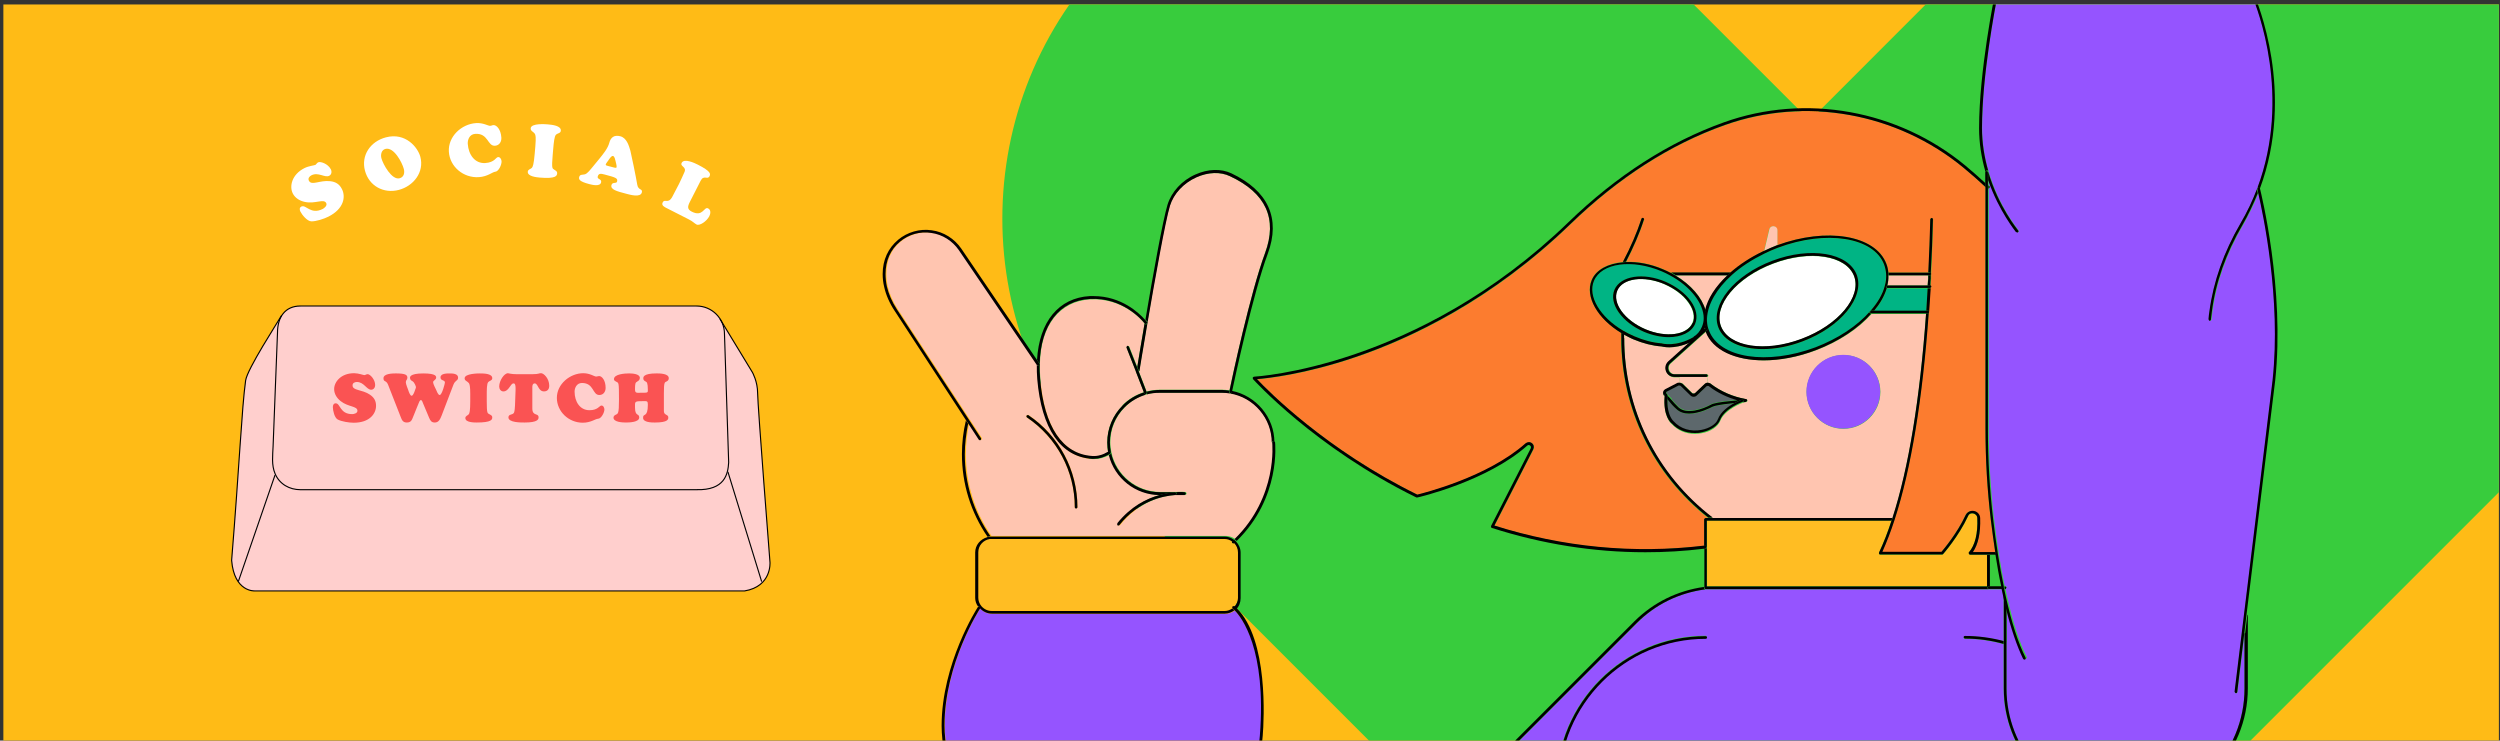 <svg width="557" height="165" viewBox="0 0 557 165" fill="none" xmlns="http://www.w3.org/2000/svg">
<rect x="0" y="0" width="557" height="165" fill="#333333" stroke="none"/>
<g clip-path="url(#clip0_381_21481)">
<rect width="556" height="164" transform="translate(0.75 0.989)" fill="#FFBB16"/>
<g style="mix-blend-mode:lighten">
<path d="M558.046 -9.824C590.685 22.815 590.685 75.727 558.046 108.367L403.206 263.206L247.802 107.802C215.162 75.163 215.162 22.279 247.802 -10.389C280.441 -43.028 333.325 -43.028 365.964 -10.389L403.206 26.853L439.855 -9.824C472.494 -42.464 525.406 -42.464 558.046 -9.824Z" fill="#38CC3D"/>
</g>
<path d="M274.591 135.145C274.591 135.145 274.886 134.949 275.034 135.096C275.575 134.555 275.87 133.866 275.87 133.079V122.944C275.87 122.157 275.575 121.468 275.034 120.877H274.984C274.984 120.877 274.837 121.025 274.788 121.025C274.738 121.025 274.64 121.025 274.542 120.926C274.443 120.828 274.443 120.631 274.542 120.484C274.05 120.139 273.508 119.942 272.918 119.942H220.962C220.962 119.942 220.667 119.942 220.568 119.942C219.092 120.139 218.01 121.418 218.01 122.894V133.03C218.01 133.719 218.256 134.407 218.698 134.899C219.289 135.588 220.125 135.982 221.011 135.982H272.967C273.558 135.982 274.148 135.736 274.64 135.392C274.591 135.293 274.542 135.145 274.64 135.047L274.591 135.145Z" fill="#FFBD23"/>
<path d="M437.793 208.111C437.793 208.111 437.498 207.964 437.498 207.816C437.498 207.668 437.646 207.521 437.793 207.521C449.208 207.521 459.639 201.715 465.641 191.924C467.855 188.332 469.282 184.446 469.971 180.313C456.539 178.542 446.404 167.028 446.404 153.449V143.51C443.599 142.723 440.746 142.33 437.793 142.33C437.597 142.33 437.498 142.182 437.498 142.035C437.498 141.887 437.646 141.739 437.793 141.739C440.696 141.739 443.599 142.133 446.404 142.871V132.932C446.305 132.391 446.158 131.85 446.059 131.309H380.032C374.177 132.047 368.863 134.654 364.73 138.836L266.476 237.09C266.476 237.09 266.328 237.189 266.279 237.189C266.23 237.189 266.131 237.189 266.082 237.09C265.984 236.992 265.935 236.746 266.082 236.648L281.335 221.396C281.728 202.355 277.94 185.676 277.005 181.838C275.381 185.43 273.561 188.48 271.79 191.383C268.838 196.254 266.279 200.485 265.738 205.897C265.738 206.045 265.59 206.192 265.443 206.192C265.246 206.192 265.147 206.045 265.147 205.848C265.689 200.288 268.247 196.008 271.248 191.088C273.118 187.988 275.086 184.741 276.759 180.805C278.973 175.59 280.301 170.128 280.793 164.027C282.319 144.642 276.66 137.557 275.135 136.032C274.545 136.475 273.807 136.77 273.02 136.77H221.064C220.03 136.77 219.046 136.327 218.407 135.54C218.308 135.638 210.485 147.889 210.485 161.567C210.485 169.193 214.323 180.854 217.57 189.267C220.473 196.795 223.179 202.601 223.179 202.65C223.228 202.797 223.179 202.994 223.032 203.044C223.032 203.044 222.933 203.044 222.884 203.044C222.786 203.044 222.638 202.994 222.589 202.847C222.589 202.798 220.079 197.435 217.324 190.399C216.291 195.565 212.306 216.672 213.093 239.452V281.371C213.093 288.85 215.258 295.787 219.391 301.495C220.522 303.069 221.703 304.447 222.982 305.627C229.428 311.728 237.497 313.008 246.894 309.465C247.042 309.416 247.238 309.465 247.288 309.662C247.337 309.809 247.288 310.006 247.091 310.055C243.548 311.384 240.203 312.073 237.054 312.073C231.937 312.073 227.361 310.301 223.376 306.808C224.606 309.071 226.131 311.187 227.952 313.008C232.921 317.977 239.612 320.732 246.697 320.732C253.782 320.732 260.473 317.977 265.443 313.008L279.367 299.084L329.502 256.23L372.848 219.772V207.275C357.744 203.929 346.772 190.35 346.772 174.851C346.772 156.549 361.68 141.641 379.982 141.641C380.179 141.641 380.278 141.788 380.278 141.936C380.278 142.084 380.13 142.231 379.982 142.231C362.024 142.231 347.362 156.844 347.362 174.851C347.362 190.153 358.236 203.585 373.193 206.734C375.407 207.176 377.719 207.422 379.982 207.422C380.179 207.422 380.278 207.57 380.278 207.718C380.278 207.865 380.13 208.013 379.982 208.013C377.768 208.013 375.603 207.767 373.439 207.373V251.113H465.592V193.007C459.393 202.453 449.11 208.062 437.793 208.062V208.111Z" fill="#9554FF"/>
<path d="M250.09 90.273C251.418 88.945 253.091 87.961 254.862 87.371L253.091 82.795C253.091 82.795 253.091 82.795 253.091 82.746L251.024 77.481C251.024 77.481 251.024 77.137 251.221 77.088C251.369 77.038 251.566 77.088 251.615 77.284L253.386 81.762C253.632 80.237 254.222 76.596 255.01 72.069C254.419 71.331 250.139 66.313 242.906 66.706C236.067 67.1 231.836 72.512 231.688 81.171C231.688 82.254 231.688 83.336 231.787 84.468C232.672 95.144 236.805 101.245 243.349 101.688C244.579 101.786 245.76 101.442 246.892 100.753C246.744 100.064 246.695 99.326 246.695 98.588C246.695 95.439 247.925 92.537 250.139 90.323L250.09 90.273Z" fill="#FFC5B0"/>
<path d="M283.445 98.589C283.445 93.226 279.46 88.503 274.146 87.618C273.556 87.519 272.965 87.47 272.375 87.47H258.451C257.467 87.47 256.434 87.617 255.45 87.863C253.629 88.355 251.957 89.339 250.628 90.717C248.513 92.833 247.381 95.588 247.381 98.54C247.381 99.327 247.479 100.065 247.627 100.803C248.709 105.92 253.285 109.61 258.5 109.61H261.944C263.224 109.512 264.011 109.61 264.06 109.61C264.208 109.61 264.355 109.758 264.355 109.955C264.355 110.151 264.208 110.25 264.06 110.25H261.994C259.189 110.447 253.876 111.578 249.595 116.941C249.546 117.04 249.447 117.04 249.349 117.04C249.3 117.04 249.201 117.04 249.152 116.99C249.005 116.892 249.005 116.695 249.152 116.547C252.153 112.759 255.696 111.037 258.55 110.25C253.187 110.25 248.513 106.511 247.184 101.344C246.102 101.935 245.019 102.279 243.888 102.279C243.74 102.279 243.593 102.279 243.445 102.279C236.508 101.836 232.178 95.539 231.292 84.518C231.194 83.435 231.145 82.353 231.194 81.27L213.826 55.686C212.399 53.62 210.185 52.193 207.676 51.848C205.167 51.504 202.657 52.242 200.689 53.816C198.574 55.538 197.491 58.048 197.491 61C197.491 61.885 197.59 62.82 197.786 63.755C198.18 65.477 198.918 67.199 200.05 68.921L218.746 97.556C218.746 97.556 218.795 97.9 218.648 97.999C218.598 97.999 218.549 98.048 218.5 98.048C218.402 98.048 218.303 97.999 218.254 97.9L215.942 94.358C215.45 96.572 215.204 98.835 215.204 101.148C215.204 107.691 217.172 114.038 220.911 119.401C221.009 119.401 221.108 119.401 221.206 119.401H273.162C273.9 119.401 274.638 119.696 275.229 120.09C285.02 110.594 283.642 98.688 283.642 98.54L283.445 98.589ZM239.755 113.3C239.755 113.3 239.46 113.153 239.46 113.005C239.46 104.985 235.474 97.556 228.832 93.029C228.685 92.931 228.635 92.734 228.734 92.587C228.832 92.439 229.029 92.39 229.177 92.488C236.016 97.113 240.05 104.739 240.05 112.956C240.05 113.153 239.903 113.251 239.755 113.251V113.3Z" fill="#FFC5B0"/>
<path d="M258.407 86.832H272.331C272.873 86.832 273.414 86.881 273.906 86.98C274.447 84.52 278.58 65.184 281.827 56.377C284.681 48.751 282.024 42.994 274.004 39.255C271.889 38.271 269.182 38.369 266.526 39.501C263.672 40.78 261.458 43.142 260.621 45.848C259.539 49.292 257.276 61.986 255.603 72.022C254.57 78.025 253.832 82.601 253.832 82.601C253.832 82.65 253.783 82.699 253.733 82.748L255.455 87.225C256.39 86.98 257.374 86.832 258.358 86.832H258.407Z" fill="#FFC5B0"/>
<path d="M370.827 63.311C366.202 61.343 361.479 61.983 360.298 64.738C359.117 67.493 361.922 71.331 366.547 73.348C371.172 75.316 375.895 74.677 377.076 71.922C377.617 70.593 377.322 69.019 376.141 67.395C374.96 65.722 373.041 64.295 370.778 63.311H370.827Z" fill="white"/>
<path d="M372.452 88.996C372.846 89.439 373.338 90.03 374.027 90.669C375.798 92.342 379.439 91.063 381.309 90.03C381.899 89.734 383.424 89.439 386.229 89.193L387.163 89.095C384.851 88.455 382.735 87.422 380.915 86.044L380.816 85.946C380.816 85.946 380.423 85.847 380.275 85.946L378.11 88.012C377.717 88.406 377.077 88.406 376.684 88.012L374.519 85.897C374.519 85.897 374.322 85.798 374.224 85.798C374.174 85.798 374.076 85.798 374.027 85.798L371.468 87.127C371.468 87.127 371.271 87.373 371.271 87.422C371.271 87.57 371.321 87.717 371.468 87.816C371.813 88.062 372.108 88.455 372.502 88.898L372.452 88.996Z" fill="#5D686C"/>
<path d="M379.636 70.889C379.636 67.592 376.585 63.755 372.009 61.295C371.468 60.999 370.927 60.753 370.287 60.458C363.645 57.605 356.855 58.588 355.183 62.574C353.756 65.969 356.462 70.643 361.726 73.693C362.514 74.136 363.35 74.579 364.186 74.923C366.253 75.809 368.27 76.301 370.287 76.498C370.386 76.498 373.436 77.334 377.421 75.071C378.209 74.628 378.848 73.841 379.291 72.857C379.537 72.266 379.685 71.578 379.685 70.938L379.636 70.889ZM377.668 72.168C376.831 74.087 374.568 75.12 371.763 75.12C370.041 75.12 368.172 74.727 366.302 73.939C361.333 71.824 358.381 67.592 359.709 64.542C361.037 61.491 366.105 60.704 371.074 62.771C373.436 63.804 375.453 65.28 376.683 67.051C377.963 68.822 378.307 70.643 377.668 72.168Z" fill="#00B484"/>
<path d="M379.982 69.069C380.622 66.51 382.295 63.853 384.903 61.344H373.291C376.784 63.46 379.195 66.264 379.982 69.069Z" fill="#FFC5B0"/>
<path d="M438.678 123.435C438.678 123.435 438.678 123.189 438.678 123.09C440.055 121.516 440.646 118.908 440.547 115.464C440.547 114.825 440.055 114.529 439.662 114.431C439.268 114.333 438.727 114.431 438.481 115.021C436.365 119.548 432.97 123.435 432.921 123.484C432.872 123.533 432.773 123.582 432.675 123.582H418.899C418.899 123.582 418.702 123.533 418.653 123.435C418.604 123.336 418.604 123.238 418.653 123.14C419.637 120.975 420.572 118.564 421.457 115.956H380.325V130.618H442.761V123.582H438.923C438.923 123.582 438.677 123.533 438.628 123.386L438.678 123.435Z" fill="#FFBD23"/>
<path d="M374.174 83.977V85.256C374.42 85.256 374.715 85.305 374.912 85.502L377.077 87.618C377.077 87.618 377.47 87.766 377.667 87.618L379.832 85.552C379.832 85.552 380.275 85.305 380.521 85.256L380.324 83.928H374.272L374.174 83.977Z" fill="#FFC5B0"/>
<path d="M379.638 73.396L379.932 73.151C379.932 73.151 379.932 73.003 379.932 72.905C379.932 72.954 379.932 73.003 379.883 73.052C379.834 73.15 379.736 73.249 379.687 73.347L379.638 73.396Z" fill="#FFC5B0"/>
<path d="M417.077 69.855C414.125 73.2 409.746 76.103 404.679 78.022C400.644 79.547 396.659 80.285 393.067 80.285C386.77 80.285 381.751 78.071 380.177 73.939V73.84L372.255 80.974C371.714 81.466 371.714 82.057 371.911 82.499C372.059 82.942 372.502 83.385 373.19 83.385H380.324C380.324 83.385 380.62 83.533 380.62 83.68C380.62 83.828 380.521 83.975 380.324 83.975L380.521 85.304C380.521 85.304 380.964 85.304 381.161 85.501L381.259 85.599C383.473 87.272 386.179 88.403 388.984 88.945H389.082C389.23 88.945 389.328 89.141 389.328 89.289C389.328 89.437 389.181 89.535 389.033 89.584L388.344 89.683C388.344 89.683 388.344 89.683 388.295 89.732C388.295 89.732 384.26 91.208 383.276 93.766C382.784 95.046 381.161 96.177 379.144 96.522C378.602 96.62 378.11 96.669 377.618 96.669C375.601 96.669 373.83 95.931 372.551 94.553C372.255 94.357 370.533 92.832 370.927 88.354C370.73 88.108 370.583 87.862 370.632 87.567C370.632 87.223 370.878 86.927 371.173 86.78L373.731 85.451C373.731 85.451 374.027 85.353 374.223 85.353V84.074H373.141C372.305 84.074 371.567 83.582 371.271 82.795C370.976 82.007 371.173 81.171 371.813 80.581L376.634 76.251C374.715 77.137 373.043 77.382 371.911 77.382C370.878 77.382 370.238 77.186 370.189 77.186C368.172 77.038 366.056 76.497 363.941 75.611C363.252 75.316 362.563 74.972 361.874 74.578C361.874 74.873 361.874 75.168 361.874 75.464C361.874 91.257 369.057 105.821 381.604 115.464H421.653C425.245 104.345 427.754 89.043 429.132 69.953H417.077V69.855ZM410.731 95.538C406.204 95.538 402.514 91.848 402.514 87.321C402.514 82.795 406.204 79.105 410.731 79.105C415.257 79.105 418.947 82.795 418.947 87.321C418.947 91.848 415.257 95.538 410.731 95.538Z" fill="#FFC5B0"/>
<path d="M383.423 72.709C385.194 77.334 393.263 78.613 401.431 75.513C409.598 72.413 414.863 66.165 413.091 61.54C411.32 56.915 403.251 55.636 395.084 58.736C386.916 61.835 381.652 68.084 383.423 72.709Z" fill="white"/>
<path d="M372.947 94.015C374.423 95.638 376.686 96.327 379.048 95.884C380.868 95.54 382.295 94.605 382.738 93.523C383.377 91.801 385.148 90.571 386.477 89.882H386.28C383.623 90.128 382.049 90.423 381.606 90.669C381.212 90.866 378.752 92.194 376.391 92.194C375.358 92.194 374.374 91.948 373.586 91.21C372.848 90.571 372.356 89.98 371.963 89.488C371.815 89.291 371.668 89.095 371.52 88.947C371.323 92.834 372.897 94.064 372.947 94.064V94.015Z" fill="#5D686C"/>
<path d="M404.434 77.432C409.452 75.563 413.782 72.66 416.685 69.314C418.308 67.444 419.391 65.575 419.883 63.754C420.129 62.819 420.227 61.885 420.178 61.048C420.178 60.359 419.981 59.621 419.735 58.982C417.423 52.881 406.845 51.208 396.07 55.242C395.037 55.636 394.053 56.079 393.019 56.571C390.264 57.9 387.853 59.474 385.836 61.294C382.343 64.394 380.375 67.838 380.276 70.938C380.276 71.725 380.276 72.463 380.522 73.201C380.572 73.398 380.621 73.545 380.719 73.742C383.032 79.843 393.659 81.516 404.434 77.481V77.432ZM394.889 58.145C403.401 54.947 411.814 56.374 413.684 61.294C415.553 66.264 410.141 72.906 401.629 76.104C398.579 77.284 395.479 77.826 392.724 77.826C387.853 77.826 384.016 76.104 382.835 72.955C380.965 67.986 386.377 61.393 394.889 58.145Z" fill="#00B484"/>
<path d="M420.52 64.248H420.422C419.93 65.921 418.995 67.594 417.617 69.266H429.18C429.278 67.544 429.376 65.921 429.475 64.297H420.52V64.248Z" fill="#00B484"/>
<path d="M429.573 62.082V61.344H420.766C420.766 62.082 420.717 62.82 420.521 63.607H429.475C429.475 63.066 429.524 62.574 429.573 62.082Z" fill="#FFC5B0"/>
<path d="M447.039 143.216V153.4C447.039 166.783 457.076 178.099 470.36 179.723C471.344 179.87 472.427 179.919 473.558 179.919C480.594 179.919 487.285 177.164 492.304 172.146C497.322 167.127 500.078 160.485 500.078 153.4V141.149L498.503 154.188C498.503 154.188 498.356 154.483 498.208 154.483C498.011 154.483 497.913 154.286 497.913 154.138L506.375 84.765C508.344 66.511 504.211 47.323 503.177 43.043C502.193 45.454 501.062 47.864 499.733 50.177C496.092 56.425 493.78 62.92 492.943 69.464C492.845 70.005 492.796 70.546 492.747 71.087V71.186C492.747 71.186 492.599 71.481 492.402 71.481C492.402 71.481 492.107 71.284 492.107 71.136V71.038C492.156 70.497 492.255 69.906 492.304 69.365C493.189 62.772 495.502 56.179 499.192 49.832C500.668 47.274 501.947 44.617 502.981 41.911C510.656 21.444 502.981 1.862 501.8 -0.992C501.16 -0.5 500.373 -0.205 499.586 -0.205H447.63C446.695 -0.205 445.76 -0.598 445.12 -1.238C444.481 1.862 441.627 16.868 441.627 28.578C441.627 31.727 442.119 34.974 443.054 38.172C445.317 45.995 449.647 51.21 449.696 51.259C449.794 51.407 449.794 51.604 449.696 51.702C449.647 51.702 449.548 51.751 449.499 51.751C449.401 51.751 449.302 51.751 449.253 51.653C449.253 51.604 445.514 47.077 443.103 40.14V41.271C443.103 41.271 443.152 41.272 443.201 41.321L443.3 41.419C443.3 41.419 443.448 41.714 443.3 41.862C443.251 41.911 443.152 41.96 443.103 41.96V95.442C443.103 102.281 443.497 109.07 444.284 115.614C444.579 118.172 444.923 120.731 445.317 123.191C445.711 125.749 446.154 128.209 446.646 130.522H446.793C446.793 130.522 447.088 130.669 447.088 130.817C447.088 130.965 446.941 131.112 446.793 131.112C446.891 131.654 447.039 132.145 447.137 132.687C448.417 138.443 449.893 143.068 451.566 146.365C451.664 146.512 451.565 146.709 451.418 146.758C451.418 146.758 451.32 146.758 451.27 146.758C451.172 146.758 451.024 146.709 450.975 146.561C449.548 143.708 448.269 139.87 447.137 135.196V142.97L447.039 143.216Z" fill="#9554FF"/>
<path d="M361.234 75.366C361.234 75.021 361.234 74.628 361.234 74.283V74.185C355.871 70.938 353.067 66.018 354.592 62.377C355.625 60.015 358.282 58.638 361.578 58.392C363.251 55.194 364.678 51.946 365.711 48.797C365.76 48.65 365.957 48.551 366.105 48.6C366.252 48.65 366.351 48.847 366.301 48.994C365.268 52.045 363.94 55.194 362.316 58.342C364.825 58.244 367.679 58.736 370.533 59.966C371.123 60.212 371.714 60.507 372.206 60.753H385.539C387.605 58.933 390.016 57.358 392.772 56.03C392.87 56.03 392.919 55.981 393.018 55.932L394.149 51.159C394.395 50.077 395.97 50.273 395.97 51.356V54.652C407.04 50.569 417.913 52.389 420.324 58.785C420.57 59.425 420.668 60.064 420.767 60.753H429.672C429.869 56.719 430.017 52.733 430.115 48.896C430.115 48.748 430.263 48.6 430.41 48.6C430.41 48.6 430.706 48.748 430.706 48.896C430.607 52.832 430.459 56.916 430.263 61.098V62.131C430.164 62.672 430.164 63.164 430.115 63.705C430.214 63.754 430.263 63.853 430.263 63.951C430.263 64.05 430.164 64.148 430.066 64.197C429.968 65.87 429.869 67.592 429.721 69.363C429.721 69.412 429.771 69.462 429.771 69.511C429.771 69.609 429.771 69.659 429.672 69.757C428.295 89.093 425.736 104.542 422.095 115.76C421.259 118.368 420.324 120.828 419.34 122.992H432.526C433.067 122.353 436.019 118.86 437.889 114.825C438.233 114.087 438.971 113.693 439.758 113.89C440.546 114.038 441.087 114.677 441.136 115.514C441.284 118.81 440.742 121.319 439.512 123.041H444.531C444.187 120.68 443.842 118.269 443.547 115.809C442.76 109.216 442.366 102.426 442.366 95.538V41.663C440.89 40.286 439.316 38.908 437.545 37.432C422.735 25.132 402.366 21.491 384.358 27.887C372.156 32.217 360.594 39.646 349.918 49.978C332.304 67.051 314.099 75.563 301.898 79.646C290.729 83.435 282.414 84.32 280.102 84.517C282.562 87.174 295.501 100.212 315.821 110.249C317.199 109.905 331.517 106.362 339.93 98.835C340.323 98.49 340.914 98.441 341.357 98.785C341.8 99.13 341.898 99.671 341.652 100.163L332.993 117.137C348.294 122.008 363.989 123.484 379.684 121.615V115.711C379.684 115.711 379.832 115.415 379.979 115.415H380.57C368.27 105.674 361.185 91.159 361.185 75.415L361.234 75.366Z" fill="#FC7C2F"/>
<path d="M380.325 207.816C380.325 207.816 380.178 207.521 380.03 207.521C377.767 207.521 375.454 207.275 373.24 206.832C358.283 203.683 347.41 190.251 347.41 174.95C347.41 156.992 362.022 142.33 380.03 142.33C380.227 142.33 380.325 142.182 380.325 142.034C380.325 141.887 380.178 141.739 380.03 141.739C361.727 141.739 346.819 156.647 346.819 174.95C346.819 190.448 357.791 204.077 372.896 207.373C372.994 207.373 373.043 207.373 373.142 207.422C373.289 207.422 373.388 207.422 373.535 207.472C375.7 207.914 377.865 208.111 380.079 208.111C380.276 208.111 380.374 207.964 380.374 207.816H380.325Z" fill="black"/>
<path d="M437.496 141.984C437.496 141.984 437.644 142.279 437.791 142.279C440.694 142.279 443.597 142.673 446.401 143.46V142.82C443.597 142.082 440.743 141.689 437.791 141.689C437.594 141.689 437.496 141.836 437.496 141.984Z" fill="black"/>
<path d="M274.148 87.617C274.148 87.617 274.147 87.617 274.098 87.617C273.951 87.617 273.803 87.42 273.852 87.272C273.852 87.272 273.852 87.174 273.901 87.026C273.36 86.977 272.819 86.878 272.327 86.878H258.403C257.419 86.878 256.484 87.026 255.5 87.272L255.599 87.518C255.599 87.518 255.599 87.862 255.402 87.912H255.304C255.156 87.912 255.058 87.813 255.008 87.715L254.91 87.42C253.139 87.961 251.466 88.945 250.137 90.323C247.923 92.537 246.693 95.489 246.693 98.588C246.693 99.326 246.792 100.064 246.89 100.753C246.939 100.753 246.989 100.704 247.038 100.655C247.185 100.556 247.382 100.606 247.481 100.753C247.579 100.901 247.53 101.097 247.382 101.196C247.284 101.294 247.136 101.344 247.038 101.393C248.317 106.559 252.991 110.298 258.403 110.298C259.732 109.954 260.913 109.757 261.847 109.658H258.403C253.188 109.658 248.612 105.968 247.53 100.852C247.382 100.114 247.284 99.326 247.284 98.588C247.284 95.636 248.465 92.832 250.531 90.765C251.859 89.437 253.532 88.453 255.353 87.912C256.337 87.617 257.37 87.518 258.354 87.518H272.278C272.868 87.518 273.459 87.567 274.049 87.666C279.363 88.551 283.348 93.225 283.348 98.638C283.348 98.49 283.446 98.342 283.594 98.293C283.791 98.293 283.938 98.392 283.938 98.539C283.938 92.98 279.855 88.158 274.443 87.075C274.443 87.272 274.393 87.371 274.393 87.371C274.393 87.518 274.246 87.617 274.098 87.617H274.148Z" fill="black"/>
<path d="M262.145 109.954C262.145 109.954 262.047 110.249 261.85 110.298H263.916C263.916 110.298 264.212 110.151 264.212 110.003C264.212 109.856 264.113 109.708 263.916 109.659C263.916 109.659 263.08 109.56 261.801 109.659C261.998 109.659 262.145 109.757 262.145 109.954Z" fill="black"/>
<path d="M248.958 116.599C248.958 116.599 248.86 116.943 248.958 117.042C249.008 117.042 249.106 117.091 249.155 117.091C249.254 117.091 249.352 117.091 249.401 116.992C253.682 111.63 258.995 110.498 261.8 110.301C261.947 110.301 262.095 110.153 262.095 109.957C262.095 109.809 261.947 109.661 261.751 109.661C260.816 109.711 259.635 109.907 258.307 110.301C255.453 111.088 251.96 112.81 248.909 116.599H248.958Z" fill="black"/>
<path d="M274.544 120.974C274.544 120.974 274.691 121.072 274.79 121.072C274.888 121.072 274.937 121.072 274.986 120.974H275.035C275.035 120.974 274.937 120.778 274.839 120.729C274.74 120.631 274.642 120.631 274.544 120.533C274.446 120.631 274.446 120.827 274.544 120.974Z" fill="black"/>
<path d="M283.692 98.244C283.692 98.244 283.396 98.391 283.446 98.588C283.446 98.687 284.774 110.643 275.032 120.138C275.131 120.188 275.229 120.237 275.278 120.286C275.377 120.335 275.426 120.434 275.524 120.532C285.463 110.839 284.085 98.638 284.085 98.539C284.085 98.539 283.938 98.244 283.741 98.293L283.692 98.244Z" fill="black"/>
<path d="M500.08 141.148V153.399C500.08 160.434 497.325 167.126 492.306 172.144C487.288 177.163 480.646 179.918 473.561 179.918C472.429 179.918 471.396 179.869 470.363 179.721C457.078 178.098 447.042 166.781 447.042 153.399V143.214V135.44C446.845 134.604 446.648 133.817 446.451 132.931C446.451 132.931 446.451 132.931 446.451 132.882V153.399C446.451 166.978 456.537 178.491 470.018 180.262C470.117 180.262 470.215 180.262 470.363 180.312C470.461 180.312 470.56 180.312 470.658 180.312C471.593 180.41 472.577 180.508 473.659 180.508C480.892 180.508 487.681 177.655 492.848 172.538C497.964 167.372 500.818 160.582 500.818 153.349V137.162C500.818 137.162 500.769 136.966 500.72 136.916L500.228 141.049L500.08 141.148Z" fill="black"/>
<path d="M281.824 221.494C281.824 221.494 281.676 221.789 281.529 221.789C281.529 221.789 281.234 221.642 281.234 221.494C281.234 221.494 281.234 221.445 281.234 221.396L265.981 236.648C265.981 236.648 265.883 236.992 265.981 237.091C266.03 237.14 266.129 237.189 266.178 237.189C266.227 237.189 266.326 237.189 266.375 237.091L364.629 138.837C368.811 134.655 374.076 132.096 379.93 131.309C379.93 131.309 379.635 131.161 379.635 131.014V130.768C373.731 131.604 368.417 134.212 364.186 138.394L281.775 220.805C281.775 220.805 281.775 221.298 281.775 221.544L281.824 221.494Z" fill="black"/>
<path d="M220.468 119.452C220.468 119.452 220.616 119.452 220.665 119.452C216.926 114.089 214.958 107.742 214.958 101.198C214.958 98.935 215.253 96.671 215.696 94.408L215.204 93.67C214.614 96.13 214.318 98.639 214.318 101.198C214.318 107.791 216.286 114.138 220.026 119.599C220.173 119.599 220.272 119.501 220.468 119.452Z" fill="black"/>
<path d="M361.826 75.366C361.826 75.071 361.826 74.776 361.826 74.481C361.678 74.382 361.531 74.333 361.383 74.235C361.334 74.235 361.285 74.185 361.235 74.136V74.235C361.235 74.579 361.235 74.973 361.235 75.317C361.235 91.061 368.32 105.576 380.621 115.317H381.605C369.058 105.723 361.875 91.111 361.875 75.317L361.826 75.366Z" fill="black"/>
<path d="M379.98 131.26H443.055C443.055 131.26 442.76 131.113 442.76 130.965C442.76 130.817 442.908 130.67 443.055 130.67H443.351V123.634H442.711V130.67H380.275V116.008H421.407C421.407 116.008 421.506 115.762 421.555 115.614C421.555 115.565 421.554 115.467 421.604 115.417H379.98C379.98 115.417 379.685 115.565 379.685 115.713V121.617C379.685 121.617 379.882 121.617 379.98 121.617C380.177 121.617 380.324 121.715 380.324 121.863C380.324 122.06 380.226 122.207 380.078 122.207C379.98 122.207 379.832 122.207 379.734 122.207V130.965C379.734 130.965 379.881 131.26 380.029 131.26H379.98Z" fill="black"/>
<path d="M255.551 71.776C255.551 71.776 255.6 72.121 255.501 72.219C255.354 72.317 255.157 72.268 255.059 72.17C255.059 72.17 255.059 72.17 255.009 72.071C254.222 76.549 253.632 80.239 253.386 81.764L253.681 82.453C253.681 82.453 253.681 82.453 253.681 82.502L253.779 82.748C253.779 82.748 253.878 82.65 253.878 82.6C253.878 82.6 254.616 78.025 255.649 72.022C257.371 61.985 259.634 49.34 260.668 45.847C261.504 43.141 263.718 40.78 266.572 39.5C269.179 38.32 271.934 38.221 274.05 39.254C282.07 42.994 284.678 48.75 281.873 56.376C278.577 65.183 274.444 84.519 273.952 86.979C273.952 87.127 273.902 87.225 273.902 87.225C273.902 87.373 273.952 87.57 274.149 87.57C274.149 87.57 274.149 87.57 274.198 87.57C274.345 87.57 274.493 87.471 274.493 87.324C274.493 87.324 274.493 87.225 274.542 87.028C275.083 84.47 279.216 65.232 282.463 56.524C285.366 48.652 282.562 42.502 274.345 38.615C272.033 37.532 269.13 37.631 266.375 38.861C263.324 40.189 261.012 42.748 260.126 45.601C259.093 48.996 256.879 61.247 255.206 71.186C255.452 71.481 255.649 71.678 255.649 71.678L255.551 71.776Z" fill="black"/>
<path d="M231.592 80.974C231.592 80.974 231.641 81.319 231.493 81.417C231.345 81.516 231.149 81.466 231.05 81.319H231.001C231.001 82.303 231.001 83.385 231.099 84.468C232.034 95.489 236.315 101.786 243.252 102.229C243.4 102.229 243.547 102.229 243.695 102.229C244.827 102.229 245.909 101.885 246.991 101.294C247.09 101.245 247.237 101.196 247.336 101.098C247.483 100.999 247.533 100.802 247.434 100.655C247.336 100.507 247.139 100.458 246.991 100.556C246.942 100.556 246.893 100.606 246.844 100.655C245.712 101.344 244.531 101.688 243.301 101.59C236.708 101.147 232.625 95.046 231.739 84.369C231.641 83.238 231.591 82.155 231.641 81.073C231.837 72.413 236.019 66.952 242.858 66.608C250.042 66.214 254.372 71.233 254.962 71.971C254.962 72.02 255.011 72.069 255.011 72.069C255.109 72.217 255.306 72.216 255.454 72.118C255.601 72.02 255.601 71.823 255.503 71.675C255.503 71.675 255.306 71.429 255.06 71.183C253.83 69.806 249.894 65.968 243.646 65.968C243.35 65.968 243.105 65.968 242.809 65.968C235.872 66.362 231.542 71.675 231.05 80.187L231.542 80.925L231.592 80.974Z" fill="black"/>
<path d="M251.172 77.04C251.172 77.04 250.926 77.286 250.975 77.434L253.042 82.698C253.042 82.698 253.042 82.698 253.042 82.747L254.813 87.323L254.911 87.618C254.911 87.618 255.059 87.815 255.206 87.815H255.305C255.452 87.766 255.551 87.569 255.502 87.421L255.403 87.175L253.681 82.698L253.583 82.452C253.583 82.452 253.583 82.452 253.583 82.403L253.288 81.714L251.516 77.237C251.516 77.237 251.27 76.991 251.123 77.04H251.172Z" fill="black"/>
<path d="M215.747 94.407L218.06 97.949C218.06 97.949 218.207 98.097 218.306 98.097C218.355 98.097 218.404 98.097 218.453 98.048C218.601 97.95 218.65 97.753 218.552 97.605L199.855 68.97C198.724 67.248 197.986 65.477 197.592 63.804C197.395 62.869 197.297 61.934 197.297 61.049C197.297 58.097 198.379 55.637 200.495 53.865C202.414 52.242 204.972 51.504 207.481 51.898C209.991 52.242 212.205 53.669 213.631 55.735L230.999 81.32H231.049C231.049 81.32 231.344 81.566 231.491 81.467C231.639 81.369 231.688 81.172 231.59 81.024L231.098 80.286L214.173 55.391C212.648 53.177 210.237 51.651 207.58 51.307C204.923 50.913 202.168 51.701 200.101 53.423C197.887 55.292 196.657 57.9 196.657 61.049C196.657 61.984 196.756 62.968 197.002 63.952C197.395 65.723 198.182 67.543 199.363 69.315L215.255 93.669L215.747 94.407Z" fill="black"/>
<path d="M446.008 131.012C446.008 131.012 446.008 130.766 445.958 130.619H443.105C443.105 130.619 442.81 130.766 442.81 130.914C442.81 131.061 442.957 131.209 443.105 131.209H446.106C446.106 131.209 446.106 131.061 446.057 130.963L446.008 131.012Z" fill="black"/>
<path d="M447.039 130.964C447.039 130.964 446.892 130.67 446.745 130.67H446.598C446.598 130.67 446.598 130.817 446.598 130.915C446.598 131.062 446.647 131.16 446.696 131.307C446.696 131.307 446.99 131.16 446.99 131.013L447.039 130.964Z" fill="black"/>
<path d="M444.631 123.338C444.631 123.338 444.631 123.092 444.581 122.994H439.563C440.744 121.272 441.285 118.713 441.186 115.466C441.186 114.679 440.596 113.99 439.809 113.842C439.021 113.695 438.283 114.088 437.939 114.777C436.069 118.811 433.117 122.305 432.576 122.944H419.39C420.374 120.73 421.309 118.319 422.146 115.712C425.787 104.494 428.345 89.045 429.723 69.709C429.673 69.758 429.575 69.807 429.526 69.807H429.132C427.755 88.897 425.245 104.199 421.654 115.318C421.654 115.367 421.653 115.466 421.604 115.515C421.604 115.663 421.506 115.761 421.457 115.909C420.62 118.516 419.686 120.927 418.652 123.092C418.652 123.19 418.652 123.289 418.652 123.387C418.702 123.486 418.8 123.535 418.898 123.535H432.674C432.674 123.535 432.872 123.535 432.921 123.436C432.921 123.436 436.365 119.55 438.48 114.974C438.726 114.383 439.268 114.285 439.661 114.383C440.055 114.482 440.498 114.777 440.547 115.417C440.694 118.861 440.055 121.468 438.677 123.043C438.579 123.141 438.579 123.24 438.677 123.387C438.726 123.486 438.825 123.584 438.972 123.584H444.729C444.729 123.584 444.729 123.387 444.729 123.338H444.631Z" fill="black"/>
<path d="M429.476 64.246C429.377 65.87 429.279 67.542 429.181 69.215H429.574C429.574 69.215 429.771 69.264 429.82 69.363C429.919 67.592 430.066 65.87 430.165 64.197C430.165 64.197 430.066 64.246 430.017 64.246H429.525H429.476Z" fill="black"/>
<path d="M430.264 61.048C430.264 61.048 430.116 61.343 429.968 61.343H429.624V62.081C429.575 62.573 429.526 63.114 429.477 63.606H429.919C429.919 63.606 430.018 63.606 430.067 63.656C430.067 63.114 430.116 62.573 430.165 62.081V61.048C430.411 56.866 430.559 52.782 430.657 48.846C430.657 48.699 430.51 48.551 430.362 48.551C430.362 48.551 430.067 48.699 430.067 48.846C429.969 52.684 429.821 56.669 429.624 60.704H429.919C429.919 60.704 430.214 60.851 430.214 60.999L430.264 61.048Z" fill="black"/>
<path d="M366.304 48.944C366.304 48.944 366.304 48.6 366.108 48.551C365.96 48.502 365.763 48.551 365.714 48.748C364.681 51.897 363.303 55.095 361.581 58.342C361.827 58.342 362.073 58.342 362.27 58.293C363.894 55.144 365.271 52.044 366.255 48.944H366.304Z" fill="black"/>
<path d="M373.289 61.344H384.901C384.901 61.344 385.245 60.999 385.491 60.803C385.491 60.803 385.54 60.754 385.589 60.704H372.256C372.256 60.704 372.305 60.704 372.354 60.704C372.699 60.901 372.994 61.098 373.338 61.295L373.289 61.344Z" fill="black"/>
<path d="M396.019 54.605V51.309C396.019 50.226 394.445 50.029 394.199 51.112L393.067 55.884C394.002 55.441 394.937 55.048 395.872 54.654C395.921 54.654 395.97 54.654 396.019 54.605Z" fill="#FFC5B0"/>
<path d="M420.815 61.345H429.966C429.966 61.345 430.261 61.197 430.261 61.05C430.261 60.902 430.114 60.755 429.966 60.755H420.766C420.766 60.755 420.766 60.951 420.766 61.05C420.766 61.148 420.766 61.247 420.766 61.394L420.815 61.345Z" fill="black"/>
<path d="M443.205 41.467L443.107 41.368C443.107 41.368 443.058 41.369 443.009 41.32V42.006C443.009 42.006 443.156 42.006 443.205 41.908C443.303 41.761 443.303 41.565 443.205 41.467Z" fill="black"/>
<path d="M380.027 122.156C380.027 122.156 380.322 121.959 380.273 121.811C380.273 121.664 380.126 121.516 379.929 121.566C379.83 121.566 379.732 121.566 379.634 121.566C363.988 123.435 348.243 121.91 332.942 117.088L341.601 100.114C341.847 99.622 341.749 99.081 341.306 98.736C340.863 98.392 340.322 98.441 339.879 98.785C331.417 106.313 317.148 109.856 315.771 110.2C295.451 100.212 282.56 87.125 280.051 84.468C282.363 84.271 290.678 83.386 301.847 79.597C314.049 75.464 332.253 66.953 349.867 49.929C360.544 39.597 372.106 32.167 384.308 27.838C402.266 21.442 422.635 25.132 437.494 37.383C439.265 38.859 440.839 40.236 442.315 41.614V40.778C440.938 39.498 439.511 38.269 437.887 36.891C422.881 24.492 402.266 20.753 384.111 27.247C371.86 31.626 360.199 39.105 349.473 49.486C315.918 81.959 279.756 83.878 279.411 83.927C279.313 83.927 279.165 84.025 279.116 84.124C279.116 84.222 279.116 84.37 279.165 84.468C279.313 84.616 292.843 99.671 315.574 110.84C315.623 110.84 315.722 110.84 315.771 110.84C315.918 110.84 331.318 107.248 340.273 99.278C340.519 99.081 340.716 99.13 340.913 99.278C341.06 99.376 341.159 99.622 341.06 99.868L332.204 117.187C332.204 117.187 332.204 117.383 332.204 117.433C332.204 117.531 332.302 117.58 332.401 117.629C343.618 121.221 355.082 123.041 366.595 123.041C370.925 123.041 375.255 122.795 379.634 122.254C379.732 122.254 379.88 122.254 379.978 122.254L380.027 122.156Z" fill="black"/>
<path d="M218.307 135.489C218.995 136.277 219.979 136.719 220.964 136.719H272.92C273.707 136.719 274.396 136.424 275.035 135.981C274.986 135.932 274.937 135.883 274.888 135.834C274.74 135.686 274.691 135.637 274.642 135.637C274.642 135.637 274.642 135.588 274.592 135.539C274.1 135.883 273.51 136.129 272.92 136.129H220.964C220.078 136.129 219.241 135.735 218.651 135.047C218.208 134.505 217.962 133.866 217.962 133.177V123.042C217.962 121.566 219.045 120.335 220.521 120.089C220.668 120.089 220.767 120.089 220.914 120.089H272.87C273.461 120.089 274.002 120.286 274.494 120.631C274.592 120.68 274.691 120.729 274.789 120.828C274.838 120.877 274.937 120.975 274.986 121.024C275.527 121.566 275.822 122.304 275.822 123.091V133.226C275.822 133.964 275.478 134.702 274.986 135.243C274.986 135.243 275.084 135.342 275.232 135.489C275.33 135.539 275.38 135.637 275.429 135.735C276.069 135.096 276.413 134.21 276.413 133.275V123.14C276.413 122.205 276.019 121.32 275.38 120.631C275.281 120.532 275.232 120.483 275.134 120.385C275.035 120.335 274.937 120.286 274.888 120.237C274.297 119.794 273.559 119.548 272.821 119.548H220.865C220.865 119.548 220.668 119.548 220.57 119.548C220.521 119.548 220.422 119.548 220.373 119.548C220.226 119.548 220.078 119.647 219.93 119.696C218.405 120.139 217.273 121.467 217.273 123.091V133.226C217.273 133.915 217.519 134.604 217.913 135.145C217.962 135.145 218.061 135.145 218.11 135.145C218.257 135.243 218.257 135.391 218.208 135.539L218.307 135.489Z" fill="black"/>
<path d="M275.037 135.097C274.889 134.998 274.692 135.047 274.594 135.146C274.495 135.244 274.545 135.392 274.594 135.49C274.594 135.49 274.594 135.539 274.643 135.589C274.643 135.589 274.741 135.638 274.889 135.785C274.889 135.785 274.987 135.884 275.037 135.933C276.562 137.458 282.22 144.543 280.695 163.928C280.203 170.029 278.924 175.49 276.66 180.706C274.987 184.642 273.019 187.889 271.15 190.989C268.148 195.909 265.541 200.189 265.049 205.749C265.049 205.897 265.147 206.093 265.344 206.093C265.492 206.093 265.639 205.995 265.639 205.798C266.18 200.386 268.69 196.155 271.691 191.284C273.462 188.381 275.283 185.331 276.906 181.739C276.759 181.198 276.709 180.903 276.709 180.903C276.709 180.755 276.759 180.558 276.906 180.509C277.054 180.509 277.251 180.558 277.3 180.706C277.3 180.706 277.3 180.755 277.3 180.804C279.514 175.589 280.842 170.078 281.334 163.928C281.63 160.386 282.614 142.526 275.529 135.49C275.479 135.441 275.381 135.343 275.332 135.244C275.184 135.097 275.086 135.047 275.086 134.998L275.037 135.097Z" fill="black"/>
<path d="M217.221 189.07C217.221 189.07 217.467 189.218 217.517 189.366C217.517 189.366 217.517 189.365 217.517 189.316C214.269 180.903 210.432 169.242 210.432 161.616C210.432 147.938 218.255 135.687 218.353 135.589C218.451 135.441 218.353 135.294 218.255 135.195C218.205 135.195 218.107 135.195 218.058 135.195C217.959 135.195 217.861 135.195 217.812 135.343C217.713 135.491 209.792 147.84 209.792 161.715C209.792 169.39 213.63 181.1 216.877 189.562C216.877 189.562 216.877 189.562 216.877 189.513C216.877 189.316 217.025 189.218 217.172 189.218L217.221 189.07Z" fill="black"/>
<path d="M501.751 -1.781C501.751 -1.781 501.505 -1.536 501.604 -1.388C501.604 -1.388 501.653 -1.24 501.751 -0.994C502.932 1.859 510.607 21.441 502.932 41.909C501.899 44.615 500.669 47.272 499.144 49.83C495.453 56.177 493.141 62.721 492.256 69.363C492.157 69.904 492.108 70.445 492.059 71.036V71.134C492.059 71.134 492.157 71.479 492.305 71.479C492.305 71.479 492.6 71.38 492.6 71.183V71.085C492.649 70.544 492.748 70.003 492.797 69.461C493.633 62.918 495.946 56.423 499.586 50.175C500.915 47.862 502.047 45.451 503.031 43.041C502.883 42.499 502.834 42.155 502.834 42.155C502.834 42.007 502.883 41.81 503.08 41.761C503.227 41.761 503.424 41.81 503.473 42.007C503.473 42.007 503.473 42.057 503.473 42.106C511.493 20.654 502.834 0.186 502.145 -1.388C502.145 -1.437 502.096 -1.536 502.096 -1.536C501.997 -1.683 501.85 -1.782 501.702 -1.683L501.751 -1.781Z" fill="black"/>
<path d="M503.177 41.713C503.177 41.713 502.931 41.91 502.931 42.106C502.931 42.106 503.029 42.451 503.128 42.992C504.112 47.272 508.294 66.461 506.326 84.714L497.863 154.087C497.863 154.087 497.962 154.432 498.158 154.432C498.306 154.432 498.454 154.333 498.454 154.137L500.028 141.098L500.52 136.966L506.916 84.763C509.081 64.443 503.768 43.041 503.522 42.008V41.909C503.522 41.762 503.325 41.663 503.128 41.663L503.177 41.713Z" fill="black"/>
<path d="M449.404 51.8C449.404 51.8 449.552 51.8 449.601 51.751C449.749 51.652 449.749 51.456 449.601 51.308C449.601 51.259 445.222 46.043 442.959 38.221V40.139C445.37 47.077 449.109 51.603 449.109 51.652C449.158 51.702 449.257 51.751 449.355 51.751L449.404 51.8Z" fill="black"/>
<path d="M442.714 37.925C442.714 37.925 443.009 38.023 443.009 38.171C442.074 34.973 441.582 31.726 441.582 28.577C441.582 16.916 444.485 1.861 445.075 -1.239C445.124 -1.583 445.174 -1.83 445.174 -1.83C445.174 -1.977 445.124 -2.174 444.928 -2.223C444.78 -2.223 444.583 -2.174 444.583 -1.977C444.583 -1.977 444.583 -1.928 444.583 -1.879C444.337 -0.796 440.942 15.834 440.942 28.577C440.942 31.775 441.434 35.071 442.369 38.318C442.369 38.318 442.517 37.974 442.664 37.974L442.714 37.925Z" fill="black"/>
<path d="M442.364 41.566V95.441C442.364 102.329 442.757 109.119 443.544 115.712C443.84 118.172 444.184 120.632 444.529 122.945C444.529 123.043 444.529 123.191 444.578 123.289C444.578 123.387 444.578 123.486 444.578 123.535C444.971 125.995 445.365 128.357 445.857 130.571C445.857 130.669 445.857 130.817 445.906 130.964C445.906 131.063 445.906 131.112 445.955 131.21C446.054 131.752 446.201 132.293 446.3 132.834C446.3 132.834 446.3 132.834 446.3 132.883C446.497 133.769 446.693 134.556 446.89 135.392C448.022 140.017 449.35 143.904 450.728 146.758C450.777 146.856 450.876 146.955 451.023 146.955C451.023 146.955 451.121 146.955 451.171 146.955C451.318 146.856 451.368 146.709 451.318 146.561C449.645 143.265 448.169 138.64 446.89 132.883C446.792 132.391 446.644 131.85 446.546 131.309C446.546 131.161 446.497 131.063 446.447 130.915C446.447 130.817 446.447 130.768 446.447 130.669C445.955 128.357 445.513 125.897 445.119 123.338C444.725 120.878 444.381 118.32 444.086 115.761C443.298 109.218 442.905 102.428 442.905 95.589V38.368C442.905 38.221 442.757 38.122 442.61 38.122C442.413 38.122 442.314 38.27 442.314 38.417V41.763L442.364 41.566Z" fill="black"/>
<path d="M229.179 92.488C229.179 92.488 228.834 92.439 228.736 92.587C228.637 92.734 228.687 92.931 228.834 93.029C235.476 97.507 239.461 104.985 239.461 113.005C239.461 113.202 239.609 113.3 239.757 113.3C239.904 113.3 240.052 113.153 240.052 113.005C240.052 104.788 235.968 97.113 229.179 92.538V92.488Z" fill="black"/>
<path d="M416.632 69.512C416.632 69.512 416.779 69.217 416.927 69.217H417.567C418.944 67.544 419.879 65.871 420.371 64.198C420.272 64.149 420.174 64.051 420.174 63.952C420.174 63.805 420.322 63.657 420.469 63.657C420.666 62.87 420.764 62.132 420.715 61.394C420.715 61.295 420.715 61.197 420.715 61.05C420.715 60.951 420.715 60.853 420.715 60.754C420.666 60.066 420.519 59.426 420.273 58.786C417.862 52.39 406.988 50.57 395.918 54.653C395.869 54.653 395.82 54.653 395.771 54.703C394.836 55.047 393.901 55.49 392.966 55.933C392.868 55.933 392.819 55.982 392.72 56.031C389.965 57.359 387.554 58.934 385.488 60.754C385.488 60.754 385.438 60.804 385.389 60.853C385.192 61.05 384.996 61.197 384.799 61.394C382.191 63.854 380.469 66.511 379.879 69.118C380.026 69.758 380.174 70.349 380.174 70.939C380.174 71.628 380.026 72.317 379.78 72.956C379.78 73.055 379.78 73.104 379.78 73.202L379.928 73.104C379.928 73.104 380.272 73.005 380.371 73.104C380.469 73.251 380.469 73.448 380.371 73.546L380.026 73.842V73.94C381.551 78.024 386.619 80.287 392.917 80.287C396.508 80.287 400.543 79.549 404.528 78.024C409.596 76.105 413.975 73.202 416.927 69.856H416.779C416.779 69.856 416.484 69.709 416.484 69.561L416.632 69.512ZM380.568 73.153C380.371 72.415 380.272 71.677 380.321 70.89C380.469 67.79 382.437 64.346 385.881 61.246C387.898 59.426 390.358 57.852 393.064 56.523C394.048 56.031 395.082 55.588 396.115 55.194C406.841 51.16 417.468 52.833 419.78 58.934C420.026 59.623 420.174 60.312 420.223 61C420.273 61.837 420.223 62.722 419.928 63.706C419.436 65.576 418.354 67.446 416.73 69.266C413.827 72.612 409.498 75.465 404.479 77.384C393.704 81.419 383.077 79.795 380.764 73.645C380.715 73.448 380.617 73.3 380.568 73.104V73.153Z" fill="black"/>
<path d="M382.832 72.906C384.013 76.054 387.9 77.777 392.722 77.777C395.477 77.777 398.527 77.235 401.627 76.055C410.139 72.856 415.502 66.214 413.681 61.245C411.811 56.276 403.349 54.898 394.886 58.096C386.375 61.294 381.012 67.936 382.832 72.906ZM413.091 61.491C414.813 66.116 409.597 72.414 401.43 75.464C393.263 78.564 385.194 77.284 383.423 72.66C381.701 68.035 386.916 61.737 395.083 58.687C403.251 55.587 411.32 56.866 413.091 61.491Z" fill="black"/>
<path d="M379.636 73.398C379.636 73.398 379.784 73.201 379.833 73.102C379.833 73.053 379.833 73.004 379.882 72.955C380.128 72.315 380.276 71.626 380.276 70.938C380.276 70.347 380.177 69.707 379.98 69.117C379.193 66.313 376.782 63.508 373.289 61.392C372.945 61.196 372.649 60.999 372.305 60.802C372.305 60.802 372.256 60.802 372.207 60.802C371.665 60.507 371.124 60.261 370.534 60.015C367.68 58.785 364.826 58.293 362.317 58.391C362.071 58.391 361.825 58.391 361.628 58.441C358.283 58.736 355.626 60.064 354.642 62.426C353.117 66.067 355.872 70.987 361.284 74.234C361.333 74.234 361.382 74.283 361.432 74.332C361.579 74.431 361.727 74.48 361.874 74.578C362.563 74.923 363.203 75.317 363.941 75.612C366.057 76.497 368.172 77.038 370.189 77.186C370.239 77.186 370.878 77.383 371.911 77.383C373.043 77.383 374.716 77.137 376.635 76.251L379.685 73.496L379.636 73.398ZM377.373 75.07C373.387 77.383 370.337 76.546 370.239 76.497C368.221 76.35 366.204 75.808 364.138 74.923C363.301 74.578 362.465 74.136 361.678 73.693C356.462 70.642 353.707 65.968 355.134 62.573C356.807 58.588 363.597 57.653 370.239 60.458C370.829 60.704 371.419 60.999 371.961 61.294C376.536 63.705 379.587 67.592 379.587 70.888C379.587 71.577 379.439 72.217 379.193 72.807C378.75 73.84 378.111 74.579 377.324 75.021L377.373 75.07Z" fill="black"/>
<path d="M371.074 62.771C366.154 60.655 361.037 61.442 359.709 64.542C358.38 67.642 361.381 71.824 366.301 73.939C368.171 74.727 370.09 75.12 371.763 75.12C374.567 75.12 376.831 74.087 377.667 72.168C378.307 70.643 377.962 68.822 376.683 67.051C375.453 65.329 373.436 63.804 371.074 62.771ZM377.126 71.922C375.945 74.677 371.222 75.317 366.597 73.349C361.972 71.381 359.167 67.543 360.348 64.739C361.529 61.983 366.252 61.344 370.877 63.312C373.14 64.296 375.059 65.723 376.24 67.396C377.372 69.019 377.716 70.594 377.175 71.922H377.126Z" fill="black"/>
<path d="M429.526 63.607H420.522C420.522 63.607 420.227 63.755 420.227 63.902C420.227 64.05 420.325 64.099 420.423 64.148C420.423 64.148 420.473 64.148 420.522 64.148H429.968C429.968 64.148 430.067 64.148 430.116 64.099C430.214 64.05 430.313 63.952 430.313 63.853C430.313 63.755 430.264 63.656 430.165 63.607C430.116 63.607 430.067 63.558 430.017 63.558H429.575L429.526 63.607Z" fill="black"/>
<path d="M429.82 69.511C429.82 69.511 429.82 69.413 429.77 69.363C429.721 69.265 429.623 69.216 429.524 69.216H416.929C416.929 69.216 416.634 69.363 416.634 69.511C416.634 69.659 416.781 69.806 416.929 69.806H429.524C429.524 69.806 429.672 69.806 429.721 69.708C429.77 69.659 429.82 69.56 429.82 69.462V69.511Z" fill="black"/>
<path d="M380.469 73.496C380.469 73.496 380.617 73.201 380.469 73.053C380.371 72.906 380.174 72.906 380.026 73.053L379.879 73.152L379.584 73.398L376.533 76.153L371.711 80.483C371.072 81.073 370.875 81.91 371.17 82.697C371.466 83.484 372.204 83.976 373.04 83.976H380.174C380.322 83.976 380.469 83.828 380.469 83.681C380.469 83.533 380.322 83.385 380.174 83.385H373.04C372.351 83.385 371.908 82.943 371.761 82.5C371.613 82.057 371.613 81.467 372.105 80.975L380.026 73.841L380.371 73.545L380.469 73.496Z" fill="black"/>
<path d="M379.782 85.553L377.617 87.619C377.617 87.619 377.224 87.767 377.027 87.619L374.862 85.504C374.862 85.504 374.419 85.258 374.124 85.258C373.976 85.258 373.78 85.257 373.632 85.356L371.073 86.684C370.778 86.832 370.532 87.127 370.532 87.472C370.532 87.767 370.631 88.062 370.827 88.259V88.16C370.827 87.964 370.975 87.865 371.172 87.865C371.369 87.865 371.467 88.013 371.467 88.21C371.467 88.456 371.467 88.652 371.467 88.898C371.615 89.046 371.762 89.243 371.91 89.44C372.303 89.932 372.795 90.522 373.533 91.162C374.321 91.9 375.305 92.146 376.338 92.146C378.65 92.146 381.16 90.817 381.553 90.62C382.045 90.374 383.62 90.079 386.227 89.833H386.424C387.31 89.341 387.999 89.095 388.048 89.095C388.195 89.046 388.392 89.095 388.441 89.292C388.441 89.44 388.441 89.538 388.294 89.636L388.983 89.538C388.983 89.538 389.229 89.39 389.278 89.243C389.278 89.095 389.179 88.948 389.032 88.898H388.933C386.129 88.406 383.423 87.226 381.209 85.553L381.11 85.454C381.11 85.454 380.668 85.258 380.471 85.258C380.225 85.258 379.979 85.356 379.782 85.553ZM371.418 87.915C371.418 87.915 371.221 87.668 371.221 87.521C371.221 87.422 371.221 87.275 371.418 87.226L373.976 85.897C373.976 85.897 374.124 85.897 374.173 85.897C374.271 85.897 374.37 85.897 374.468 85.996L376.633 88.111C377.027 88.505 377.666 88.505 378.06 88.111L380.225 86.045C380.225 86.045 380.569 85.897 380.766 86.045L380.864 86.143C382.685 87.521 384.85 88.554 387.113 89.194L386.178 89.292C383.324 89.538 381.799 89.833 381.258 90.128C379.388 91.162 375.797 92.441 373.976 90.768C373.288 90.128 372.795 89.538 372.402 89.095C372.008 88.652 371.713 88.308 371.369 88.013L371.418 87.915Z" fill="black"/>
<path d="M388.492 89.241C388.492 89.241 388.246 88.995 388.099 89.044C388.05 89.044 387.361 89.339 386.475 89.782C385.147 90.471 383.376 91.701 382.736 93.423C382.342 94.505 380.866 95.44 379.046 95.784C376.684 96.227 374.421 95.538 372.945 93.915C372.945 93.915 371.321 92.685 371.518 88.798C371.518 88.552 371.518 88.355 371.518 88.109C371.518 87.961 371.42 87.765 371.223 87.765C371.026 87.765 370.878 87.863 370.878 88.06V88.158C370.485 92.635 372.207 94.161 372.502 94.358C373.732 95.735 375.552 96.473 377.57 96.473C378.062 96.473 378.603 96.473 379.095 96.326C381.112 95.932 382.736 94.85 383.228 93.57C384.212 91.012 388.197 89.536 388.246 89.536C388.246 89.536 388.246 89.536 388.295 89.487C388.394 89.388 388.443 89.29 388.443 89.142L388.492 89.241Z" fill="black"/>
<path d="M410.68 79.056C406.154 79.056 402.464 82.746 402.464 87.272C402.464 91.799 406.154 95.489 410.68 95.489C415.207 95.489 418.897 91.799 418.897 87.272C418.897 82.746 415.207 79.056 410.68 79.056Z" fill="#9554FF"/>
<path d="M65.231 43.094C64.453 41.558 64.963 38.907 67.826 37.456C68.77 36.978 70.044 36.853 70.263 36.739C70.469 36.634 70.571 36.323 70.882 36.166C71.383 35.912 73.082 36.479 73.71 37.72C73.965 38.221 73.893 38.889 73.348 39.164C72.36 39.665 70.931 38.275 69.396 39.053C68.937 39.285 68.555 39.739 68.826 40.269C69.416 41.433 71.28 40.099 73.569 40.369C74.79 40.51 75.621 41.015 76.182 42.124C77.059 43.85 76.629 46.517 73.189 48.26C72.215 48.754 70.422 49.349 69.349 49.318C68.439 49.278 67.305 47.887 66.925 47.134C66.724 46.736 66.697 46.246 67.14 46.023C68.188 45.491 69.199 47.927 71.915 46.55C72.239 46.385 72.968 45.812 72.684 45.251C72.145 44.19 70.258 45.479 67.954 44.997C66.814 44.76 65.767 44.158 65.229 43.096L65.231 43.094Z" fill="white"/>
<path d="M81.312 38.024C80.418 34.633 82.488 31.521 85.976 30.602C90.391 29.438 93.109 32.878 93.654 34.941C94.562 38.38 92.121 41.453 88.857 42.312C85.482 43.202 82.211 41.429 81.312 38.022V38.024ZM85.868 33.18C84.972 33.417 84.769 34.461 84.976 35.246C85.334 36.605 87.301 40.175 89.029 39.719C90.004 39.462 90.198 38.505 89.97 37.64C89.586 36.184 87.742 32.686 85.868 33.178V33.18Z" fill="white"/>
<path d="M106.057 27.426C107.676 27.321 108.767 28.063 109.196 28.034C109.558 28.012 109.65 27.889 109.932 27.871C110.625 27.826 111.584 28.808 111.702 30.641C111.762 31.582 111.253 32.411 110.28 32.474C108.581 32.583 108.821 29.635 105.881 29.825C104.609 29.907 104.16 31.13 104.218 32.038C104.376 34.481 105.816 36.475 108.125 36.325C110.222 36.189 110.461 35.031 110.973 34.998C111.452 34.966 111.72 35.512 111.747 35.925C111.794 36.652 111.132 38.219 110.307 38.273C109.746 38.308 108.653 39.341 106.706 39.468C103.239 39.694 100.223 37.137 100.008 33.819C99.789 30.435 102.807 27.638 106.057 27.426Z" fill="white"/>
<path d="M119.269 32.652C119.45 30.56 119.325 30.066 119.164 29.82C118.826 29.31 118.187 29.205 118.24 28.577C118.343 27.39 121.705 27.681 122.034 27.71C123.022 27.795 125.047 28.003 124.951 29.125C124.9 29.717 124.276 29.63 123.86 30.028C123.516 30.363 123.371 31.845 123.272 32.999L123.132 34.631C122.879 37.564 123.082 37.517 123.395 37.743C123.787 38.026 124.176 38.143 124.131 38.652C124.088 39.146 123.876 39.875 120.266 39.565C119.573 39.504 117.498 39.31 117.59 38.255C117.635 37.727 118.202 37.693 118.493 37.403C118.71 37.188 118.929 36.593 119.128 34.286L119.269 32.655V32.652Z" fill="white"/>
<path d="M133.623 35.264C134.407 34.289 135.431 33.053 135.762 31.788C136.051 30.683 136.782 29.986 138.206 30.357C139.598 30.721 140.106 32.375 140.454 33.596C140.604 34.13 141.742 39.661 141.975 41.123C142.185 42.477 143.242 41.968 143.003 42.88C142.697 44.049 140.437 43.405 139.636 43.197C137.347 42.598 135.975 42.223 136.234 41.23C136.435 40.461 137.336 41.004 137.481 40.446C137.669 39.726 137.287 39.556 134.709 38.883C133.878 38.666 133.372 38.568 133.167 39.352C133.004 39.976 134.137 39.828 133.92 40.66C133.67 41.619 131.935 41.183 131.296 41.018C129.007 40.419 128.913 39.934 129.047 39.422C129.244 38.668 130.048 39.12 130.663 38.664C131.128 38.324 131.665 37.644 132.04 37.193L133.623 35.264ZM136.683 37.296C136.844 37.338 137.316 37.495 137.378 37.255C137.441 37.016 137.195 36.062 137.126 35.805C137.05 35.512 136.931 34.848 136.58 34.756C136.196 34.656 135.673 35.545 135.563 35.704C135.454 35.863 135.018 36.417 134.969 36.607C134.897 36.88 135.311 36.936 135.487 36.983L136.688 37.296H136.683Z" fill="white"/>
<path d="M148.536 46.372C148.064 46.13 147.297 45.777 147.644 45.1C148.109 44.185 148.869 45.538 149.783 43.85C150.36 42.788 150.843 41.845 151.285 40.975C151.737 40.09 152.083 39.227 152.475 38.387C153.076 37.133 151.449 37.121 151.878 36.281C152.425 35.206 154.771 36.326 155.493 36.692C158.441 38.194 158.332 38.771 158.077 39.272C157.641 40.126 156.807 38.885 156.101 40.271L153.713 44.959C153.172 46.021 153.087 46.627 154.133 47.159C156.639 48.435 156.827 45.952 157.771 46.432C158.434 46.77 158.325 47.606 158.039 48.165C157.453 49.314 155.877 50.367 155.197 50.022C154.931 49.886 154.755 49.723 154.513 49.544C154.263 49.343 153.961 49.133 153.461 48.878L148.538 46.37L148.536 46.372Z" fill="white"/>
<path d="M171.55 125.28C171.55 125.28 168.796 90.204 168.796 87.595C168.796 84.986 167.636 82.956 167.636 82.956L160.745 71.61C159.719 69.577 157.614 68.182 155.182 68.182H66.939C64.97 68.182 63.583 69.001 62.752 70.346H62.696C61.93 71.709 55.073 82.233 54.725 84.767C53.855 91.072 53.348 103.609 51.607 124.844C52.186 131.947 56.753 131.655 56.753 131.655H165.898C171.986 130.64 171.552 125.278 171.552 125.278L171.55 125.28Z" fill="#FFCFCD"/>
<path d="M74.449 86.676C74.449 85.102 75.963 83.15 78.899 83.15C79.868 83.15 80.957 83.575 81.183 83.575C81.395 83.575 81.608 83.364 81.924 83.364C82.438 83.364 83.588 84.529 83.588 85.801C83.588 86.315 83.254 86.831 82.695 86.831C81.68 86.831 81.092 85.106 79.517 85.106C79.049 85.106 78.548 85.318 78.548 85.862C78.548 87.058 80.621 86.74 82.377 87.905C83.315 88.526 83.784 89.281 83.784 90.416C83.784 92.187 82.331 94.184 78.805 94.184C77.805 94.184 76.095 93.927 75.233 93.459C74.508 93.049 74.159 91.446 74.159 90.675C74.159 90.266 74.34 89.859 74.795 89.859C75.869 89.859 75.688 92.266 78.471 92.266C78.805 92.266 79.637 92.1 79.637 91.525C79.637 90.436 77.563 90.709 75.884 89.36C75.052 88.694 74.447 87.77 74.447 86.681L74.449 86.676Z" fill="#FA5353"/>
<path d="M94.225 89.78C94.148 89.615 94.029 89.144 93.787 89.144C93.5 89.144 93.393 89.538 93.001 90.505L92.078 92.79C91.76 93.576 91.609 94.136 90.625 94.136C89.778 94.136 89.551 93.606 89.279 92.909L86.465 85.722C86.043 84.633 85.438 85.193 85.438 84.27C85.438 83.227 87.48 83.196 88.175 83.196C90.383 83.196 90.762 83.545 90.762 84.165C90.762 84.618 90.414 84.679 90.414 85.15C90.414 85.588 90.882 86.694 90.943 86.875C91.019 87.117 91.353 88.175 91.698 88.175C92.093 88.175 92.411 87.086 92.485 86.859C92.53 86.768 92.68 86.376 92.68 86.269C92.68 86.135 92.362 85.196 91.91 84.939C91.607 84.786 91.35 84.575 91.35 84.198C91.35 84.107 91.139 83.199 94.301 83.199C97.237 83.199 97.176 83.88 97.176 84.137C97.176 84.636 96.494 84.773 96.494 85.152C96.494 85.562 97.008 86.498 97.161 86.832C97.267 87.073 97.598 88.012 97.962 88.012C98.476 88.012 99.127 85.44 99.127 85.229C99.127 84.578 98.143 84.911 98.143 84.079C98.143 83.155 99.687 83.201 100.305 83.201C100.923 83.201 102.061 83.278 102.061 84.125C102.061 84.865 101.425 84.669 101.017 85.727L98.415 92.535C98.097 93.352 97.748 94.138 96.886 94.138C96.13 94.138 95.886 93.729 95.614 93.095L94.222 89.783L94.225 89.78Z" fill="#FA5353"/>
<path d="M104.775 87.918C104.775 85.997 104.623 85.557 104.457 85.346C104.109 84.908 103.519 84.863 103.519 84.288C103.519 83.199 106.605 83.199 106.907 83.199C107.816 83.199 109.675 83.229 109.675 84.257C109.675 84.802 109.1 84.771 108.752 85.165C108.464 85.499 108.449 86.86 108.449 87.918V89.416C108.449 92.111 108.63 92.05 108.932 92.23C109.311 92.457 109.673 92.533 109.673 93.001C109.673 93.469 109.538 94.136 106.223 94.136C105.587 94.136 103.681 94.121 103.681 93.151C103.681 92.668 104.195 92.591 104.437 92.304C104.618 92.093 104.77 91.533 104.77 89.414V87.915L104.775 87.918Z" fill="#FA5353"/>
<path d="M118.754 83.364C119.405 83.364 119.708 83.303 119.934 83.257C120.145 83.196 120.267 83.15 120.555 83.15C121.145 83.15 122.371 84.316 122.371 85.949C122.371 86.704 121.977 87.206 121.206 87.206C119.891 87.206 119.906 85.42 119.133 85.42C118.543 85.42 118.604 86.236 118.604 86.359V91.004C118.604 92.805 119.995 91.943 119.995 93.001C119.995 93.469 119.708 94.136 116.879 94.136C116.108 94.136 113.276 94.166 113.276 93.001C113.276 92.2 114.215 92.518 114.518 91.943C114.668 91.625 114.729 90.716 114.744 90.34L114.866 86.997C114.927 85.409 114.609 85.425 114.398 85.425C113.716 85.425 113.386 87.211 112.159 87.211C111.569 87.211 111.221 86.666 111.221 86.122C111.221 84.835 112.31 83.156 113.172 83.156C113.279 83.156 113.444 83.201 113.732 83.262C114.019 83.308 114.429 83.369 115.034 83.369H118.756L118.754 83.364Z" fill="#FA5353"/>
<path d="M129.969 83.153C131.452 83.153 132.406 83.893 132.798 83.893C133.131 83.893 133.22 83.786 133.48 83.786C134.116 83.786 134.933 84.74 134.933 86.419C134.933 87.282 134.419 88.007 133.526 88.007C131.966 88.007 132.361 85.328 129.666 85.328C128.501 85.328 128.018 86.417 128.018 87.249C128.018 89.488 129.213 91.396 131.33 91.396C133.251 91.396 133.538 90.353 134.009 90.353C134.447 90.353 134.66 90.867 134.66 91.246C134.66 91.912 133.963 93.304 133.208 93.304C132.694 93.304 131.635 94.181 129.849 94.181C126.672 94.181 124.069 91.671 124.069 88.628C124.069 85.585 126.99 83.15 129.972 83.15L129.969 83.153Z" fill="#FA5353"/>
<path d="M147.915 91.475C147.915 91.927 147.976 92.156 148.383 92.383C148.686 92.548 148.897 92.64 148.897 93.019C148.897 93.398 148.867 94.138 145.885 94.138C145.218 94.138 143.282 94.123 143.282 93.108C143.221 91.943 144.341 93.23 144.341 90.157C144.341 89.34 144.16 89.371 143.402 89.371C141.283 89.371 141.481 89.432 141.481 90.793C141.481 92.866 142.42 92.034 142.42 93.016C142.42 94.075 140.212 94.136 139.484 94.136C138.756 94.136 136.686 94.075 136.686 93.047C136.686 92.729 136.912 92.533 137.169 92.411C137.713 92.154 137.909 92.2 137.909 89.037C137.909 85.013 137.848 85.346 137.288 85.043C137.062 84.921 136.79 84.786 136.79 84.484C136.79 83.318 139.316 83.196 140.163 83.196C140.799 83.196 142.555 83.272 142.555 84.181C142.555 84.649 142.298 84.817 141.949 85.028C141.57 85.239 141.481 85.422 141.481 86.768C141.481 87.615 141.875 87.508 142.601 87.508H143.371C144.371 87.508 144.341 87.358 144.341 86.888C144.341 85.239 144.084 85.132 143.888 85.025C143.6 84.86 143.328 84.723 143.328 84.328C143.328 84.041 143.267 83.194 146.279 83.194C146.992 83.194 149.004 83.209 149.004 84.267C149.004 84.6 148.839 84.827 148.536 84.98C148.083 85.175 147.915 85.13 147.915 87.536V91.469V91.475Z" fill="#FA5353"/>
<path d="M155.185 109.105H66.94C64.475 109.105 62.282 107.862 61.296 105.558C60.458 103.595 60.766 101.466 60.846 99.398C61.012 95.083 61.181 90.768 61.347 86.453C61.508 82.339 61.666 78.225 61.827 74.111C61.827 70.672 63.501 68.178 66.94 68.178H155.185C158.625 68.178 161.413 70.967 161.413 74.406L162.348 103.027C162.198 105.644 161.477 109.26 155.185 109.102V109.105Z" stroke="black" stroke-width="0.251" stroke-miterlimit="10" stroke-linecap="round"/>
<path d="M160.464 71.144L167.639 82.958C167.639 82.958 168.799 84.988 168.799 87.597C168.799 90.206 171.552 125.282 171.552 125.282C171.552 125.282 171.986 130.645 165.898 131.66H56.753C56.753 131.66 52.186 131.949 51.607 124.849C53.346 103.614 53.855 91.076 54.725 84.771C55.076 82.238 61.93 71.712 62.696 70.348" stroke="black" stroke-width="0.251" stroke-miterlimit="10" stroke-linecap="round"/>
<path d="M53.128 129.485L61.246 105.931" stroke="black" stroke-width="0.251" stroke-miterlimit="10" stroke-linecap="round"/>
<path d="M169.667 129.485L162.202 105.205" stroke="black" stroke-width="0.251" stroke-miterlimit="10" stroke-linecap="round"/>
</g>
<defs>
<clipPath id="clip0_381_21481">
<rect width="556" height="164" fill="white" transform="translate(0.75 0.989)"/>
</clipPath>
</defs>
</svg>
